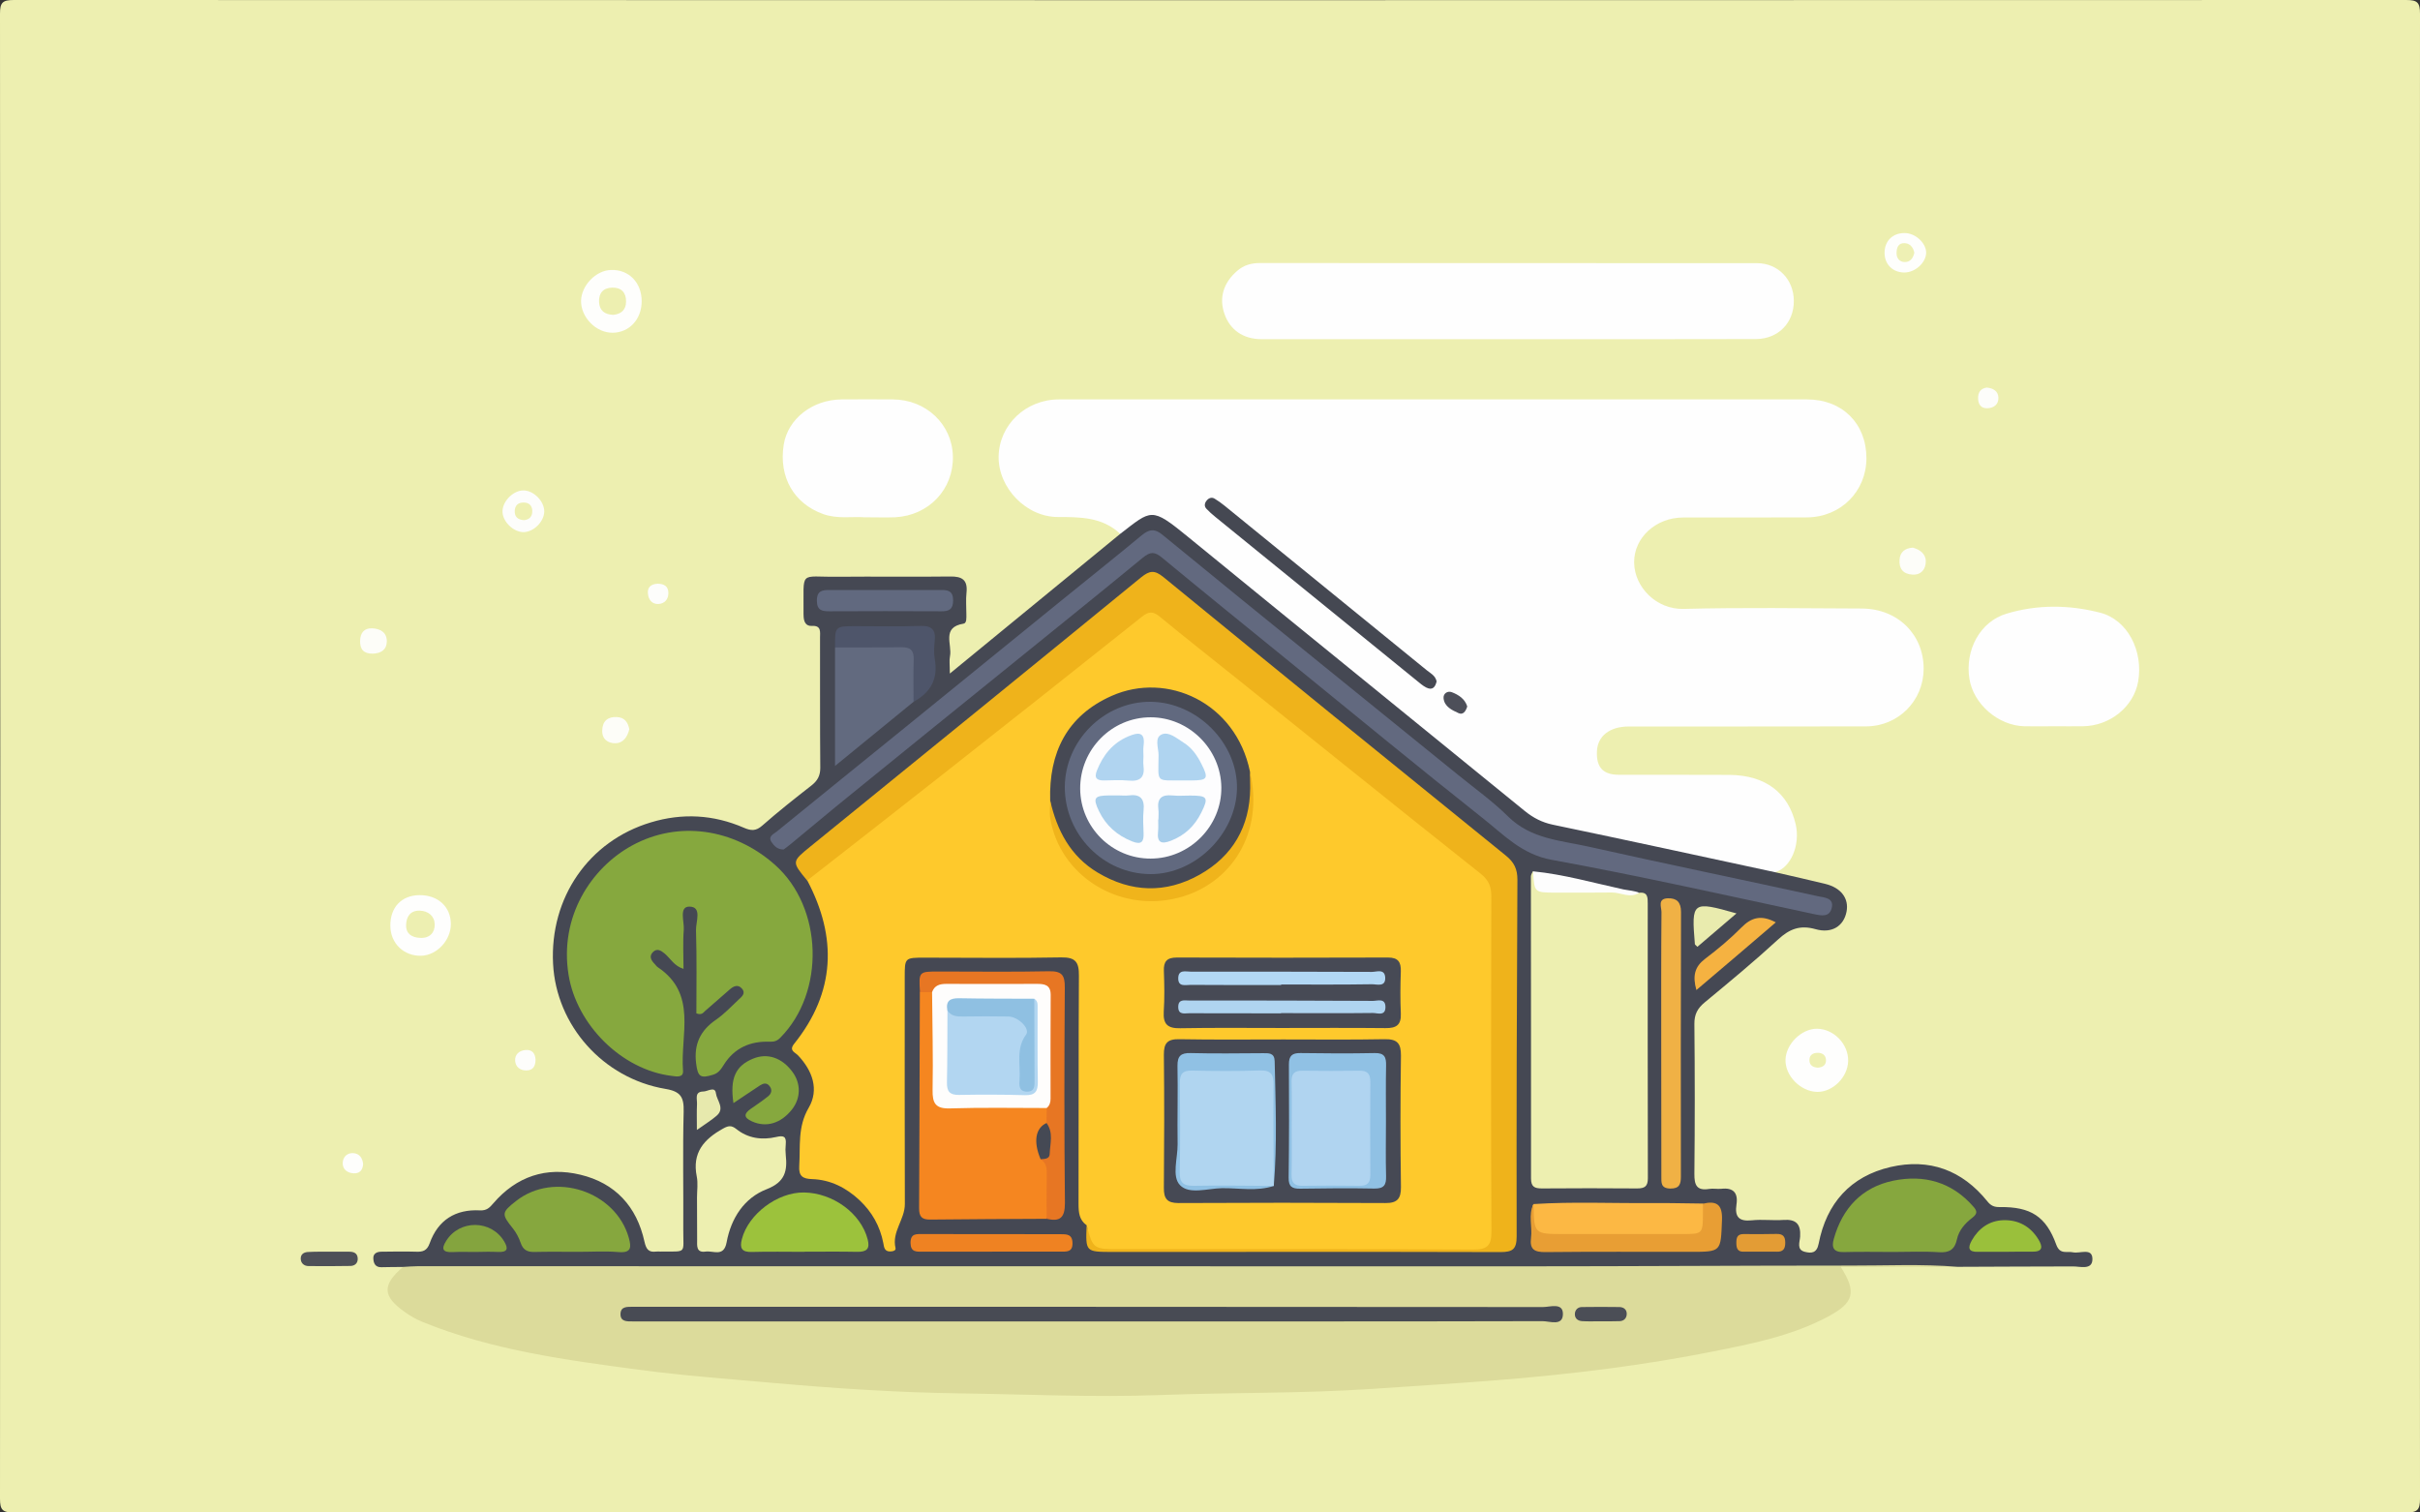 <?xml version="1.0" encoding="utf-8"?>
<!-- Generator: Adobe Illustrator 26.1.0, SVG Export Plug-In . SVG Version: 6.00 Build 0)  -->
<svg version="1.1" id="Layer_1" xmlns="http://www.w3.org/2000/svg" xmlns:xlink="http://www.w3.org/1999/xlink" x="0px" y="0px"
	 viewBox="0 0 192 120" style="enable-background:new 0 0 192 120;" xml:space="preserve">
<rect x="0" y="0" width="192" height="120" fill="#333333" stroke="none"/>
<style type="text/css">
	.st0{fill:#EDEFB0;}
	.st1{fill:#FEFEFE;}
	.st2{fill:#DCDB9B;}
	.st3{fill:#454853;}
	.st4{fill:#FEFEFD;}
	.st5{fill:#FEFEFC;}
	.st6{fill:#FDFDFB;}
	.st7{fill:#4E5057;}
	.st8{fill:#FDFDF8;}
	.st9{fill:#FDFDF9;}
	.st10{fill:#FDFDFA;}
	.st11{fill:#454852;}
	.st12{fill:#4D4F59;}
	.st13{fill:#484B54;}
	.st14{fill:#4B4E56;}
	.st15{fill:#FEC92C;}
	.st16{fill:#86A83E;}
	.st17{fill:#EFB31B;}
	.st18{fill:#62697F;}
	.st19{fill:#F58620;}
	.st20{fill:#86A73E;}
	.st21{fill:#626A7F;}
	.st22{fill:#F0B145;}
	.st23{fill:#9CC23C;}
	.st24{fill:#E77623;}
	.st25{fill:#FCB844;}
	.st26{fill:#E89E34;}
	.st27{fill:#4E556A;}
	.st28{fill:#EF8222;}
	.st29{fill:#61697F;}
	.st30{fill:#9AC03B;}
	.st31{fill:#F5B241;}
	.st32{fill:#84A43E;}
	.st33{fill:#FDFDFD;}
	.st34{fill:#E9EBAE;}
	.st35{fill:#E39C35;}
	.st36{fill:#E7E9AD;}
	.st37{fill:#EEF0B3;}
	.st38{fill:#EDEFB1;}
	.st39{fill:#EEF0B2;}
	.st40{fill:#EEF0B4;}
	.st41{fill:#464954;}
	.st42{fill:#474A55;}
	.st43{fill:#F0B41B;}
	.st44{fill:#FEFDFC;}
	.st45{fill:#454954;}
	.st46{fill:#90C1E4;}
	.st47{fill:#B2D8F5;}
	.st48{fill:#AFD4F0;}
	.st49{fill:#B2D6F1;}
	.st50{fill:#8FC0E2;}
	.st51{fill:#B0D4F0;}
	.st52{fill:#B0D5F0;}
	.st53{fill:#FDFDFE;}
	.st54{fill:#A9CFEB;}
	.st55{fill:#A8CEEB;}
</style>
<g>
	<g>
		<path class="st0" d="M96,119.98c-31.63,0-63.27,0-94.9,0.02c-0.9,0-1.1-0.2-1.1-1.1C0.03,79.63,0.03,40.37,0,1.1
			C0,0.2,0.2,0,1.1,0c63.27,0.02,126.53,0.02,189.8,0c0.9,0,1.1,0.2,1.1,1.1c-0.03,39.27-0.03,78.53,0,117.8c0,0.9-0.2,1.1-1.1,1.1
			C159.27,119.97,127.63,119.98,96,119.98z"/>
		<path class="st1" d="M88.86,42.34c-1.4-1.31-3.13-1.32-4.91-1.32c-2.54,0.01-4.76-2.33-4.72-4.8c0.04-2.51,2.15-4.53,4.78-4.53
			c19.79,0,39.58-0.01,59.37,0c2.79,0,4.7,1.92,4.7,4.66c0,2.63-2.03,4.68-4.72,4.7c-3.28,0.02-6.56,0-9.83,0.01
			c-2.14,0-3.9,1.59-3.88,3.57c0.02,1.94,1.75,3.73,3.91,3.68c4.71-0.12,9.43-0.05,14.15-0.03c2.85,0.01,4.92,2.06,4.91,4.79
			c-0.01,2.52-2,4.55-4.56,4.56c-6.28,0.02-12.55,0-18.83,0.01c-1.52,0-2.48,0.76-2.53,1.96c-0.06,1.27,0.47,1.87,1.74,1.87
			c2.92,0.01,5.84-0.01,8.76,0.01c2.86,0.02,4.69,1.41,5.27,3.93c0.37,1.63-0.38,3.41-1.6,3.78c-0.42,0.39-0.91,0.24-1.36,0.15
			c-5.63-1.16-11.25-2.42-16.87-3.66c-0.77-0.17-1.37-0.62-1.96-1.1c-8.83-7.13-17.61-14.31-26.42-21.47
			c-0.34-0.28-0.69-0.55-1.03-0.82c-1.52-1.2-1.67-1.21-3.37-0.17C89.54,42.29,89.25,42.52,88.86,42.34z"/>
		<path class="st2" d="M155.33,100.51c-3.06,0-6.11,0-9.29,0c1.28,2.01,1.05,2.84-0.97,3.93c-2.89,1.55-6.07,2.17-9.23,2.8
			c-5.42,1.08-10.9,1.75-16.41,2.21c-3.45,0.29-6.9,0.49-10.35,0.73c-5.66,0.39-11.32,0.29-16.97,0.5
			c-5.35,0.2-10.68-0.06-16.01-0.13c-4.88-0.07-9.77-0.39-14.65-0.82c-3.6-0.32-7.21-0.58-10.79-1.06
			c-5.8-0.77-11.61-1.55-17.09-3.77c-0.53-0.21-1.01-0.49-1.46-0.81c-1.77-1.25-1.8-2.14-0.15-3.56c0.34-0.41,0.82-0.45,1.31-0.46
			c0.6-0.01,1.2-0.01,1.8-0.01c35.88,0,71.76,0.02,107.64-0.03c3.67-0.01,7.34-0.22,11.01-0.19
			C154.32,99.84,155.01,99.74,155.33,100.51z"/>
		<path class="st3" d="M155.33,100.51c-2.87-0.24-5.75-0.09-8.62-0.1c-8.63,0-17.27,0.06-25.9,0.06c-29.22,0-58.45-0.01-87.67-0.01
			c-0.4,0-0.8,0.04-1.19,0.06c-0.56,0.01-1.12,0-1.68,0.02c-0.5,0.02-0.63-0.32-0.65-0.68c-0.03-0.4,0.28-0.55,0.64-0.55
			c0.92-0.01,1.84-0.03,2.76,0c0.53,0.02,0.86-0.08,1.07-0.67c0.66-1.84,2.04-2.71,3.98-2.61c0.55,0.03,0.78-0.22,1.07-0.56
			c1.84-2.14,4.2-2.92,6.9-2.27c2.77,0.66,4.48,2.52,5.09,5.31c0.13,0.58,0.32,0.87,0.92,0.79c0.12-0.02,0.24,0,0.36,0
			c2.13-0.03,1.79,0.24,1.8-1.75c0.02-3.12-0.05-6.24,0.03-9.35c0.03-1.15-0.23-1.61-1.46-1.81c-4.95-0.84-8.65-5.05-8.9-9.92
			c-0.27-5.25,2.83-9.74,7.75-11.22c2.51-0.76,4.98-0.62,7.38,0.42c0.58,0.25,0.96,0.28,1.47-0.17c1.26-1.11,2.58-2.15,3.9-3.18
			c0.48-0.38,0.7-0.77,0.7-1.4c-0.03-3.44-0.01-6.88-0.02-10.31c0-0.47,0.12-1-0.66-0.95c-0.45,0.02-0.61-0.3-0.64-0.71
			c-0.01-0.08-0.01-0.16-0.01-0.24c0.04-3.55-0.42-2.91,2.74-2.95c2.96-0.03,5.92,0.02,8.88-0.02c0.98-0.02,1.42,0.28,1.31,1.3
			c-0.06,0.55-0.01,1.12-0.01,1.68c0,0.28,0.04,0.72-0.22,0.76c-1.78,0.29-0.89,1.66-1.08,2.59c-0.07,0.33-0.01,0.69-0.01,1.37
			c4.64-3.81,9.07-7.44,13.5-11.07c2.51-1.93,2.46-2.17,5.35,0.19c8.91,7.28,17.85,14.52,26.77,21.79c0.67,0.54,1.36,0.9,2.21,1.08
			c5.9,1.23,11.79,2.51,17.68,3.78c1.32,0.3,2.63,0.6,3.95,0.92c1.24,0.3,1.89,1.15,1.68,2.21c-0.22,1.13-1.16,1.75-2.46,1.38
			c-1.24-0.35-2.07-0.01-2.97,0.82c-1.88,1.73-3.85,3.36-5.82,4.99c-0.57,0.47-0.83,0.95-0.82,1.72c0.04,3.96,0.04,7.91,0,11.87
			c-0.01,0.9,0.18,1.37,1.17,1.21c0.31-0.05,0.64,0.02,0.96-0.01c0.95-0.11,1.35,0.31,1.21,1.24c-0.15,0.98,0.19,1.37,1.22,1.26
			c0.83-0.09,1.68,0.03,2.51-0.03c1-0.07,1.38,0.33,1.32,1.32c-0.02,0.41-0.31,1.04,0.37,1.21c0.49,0.12,0.95,0.14,1.1-0.65
			c0.62-3.2,2.52-5.34,5.71-6.08c3.07-0.71,5.68,0.25,7.67,2.72c0.28,0.35,0.54,0.47,1,0.46c2.44-0.03,3.66,0.74,4.47,2.98
			c0.3,0.82,0.84,0.5,1.33,0.61c0.55,0.12,1.55-0.4,1.54,0.55c-0.01,0.89-0.99,0.56-1.56,0.57
			C161.4,100.49,158.36,100.49,155.33,100.51z"/>
		<path class="st1" d="M119.64,26.91c-6.52,0-13.03,0-19.55,0c-1.45,0-2.5-0.73-2.94-2c-0.45-1.28-0.09-2.48,1.02-3.43
			c0.51-0.44,1.1-0.61,1.77-0.61c13.15,0.01,26.31,0,39.46,0.01c1.68,0,2.92,1.31,2.92,2.99c0.01,1.74-1.23,3.02-3,3.03
			C132.75,26.92,126.19,26.91,119.64,26.91z"/>
		<path class="st1" d="M162.99,57.62c-0.8,0-1.6,0.02-2.39,0c-2.07-0.05-4.04-1.77-4.35-3.77c-0.36-2.27,0.84-4.53,2.94-5.16
			c2.45-0.74,4.99-0.71,7.43-0.08c2.19,0.56,3.44,3.05,3.02,5.46c-0.35,1.99-2.22,3.52-4.37,3.55
			C164.51,57.63,163.75,57.62,162.99,57.62z"/>
		<path class="st1" d="M68.56,41.04c-0.95-0.07-2.11,0.15-3.24-0.25c-2.33-0.83-3.55-2.94-3.14-5.51c0.33-2.05,2.27-3.57,4.59-3.59
			c1.36-0.01,2.71-0.01,4.07,0c2.63,0.01,4.7,1.97,4.76,4.5c0.07,2.62-1.9,4.71-4.58,4.85C70.27,41.07,69.51,41.04,68.56,41.04z"/>
		<path class="st4" d="M146.63,84.18c-0.03,1.29-1.22,2.47-2.46,2.45c-1.32-0.03-2.55-1.28-2.51-2.56c0.04-1.25,1.28-2.46,2.5-2.45
			C145.49,81.63,146.66,82.84,146.63,84.18z"/>
		<path class="st5" d="M50.91,23.9c0,1.43-0.98,2.49-2.31,2.5c-1.31,0.01-2.52-1.23-2.5-2.54c0.03-1.21,1.17-2.4,2.36-2.44
			C49.88,21.36,50.91,22.41,50.91,23.9z"/>
		<path class="st4" d="M35.77,73.3c0.01,1.3-1.11,2.5-2.36,2.53c-1.38,0.03-2.43-0.99-2.44-2.37c-0.02-1.47,0.89-2.43,2.31-2.44
			C34.75,71.01,35.76,71.94,35.77,73.3z"/>
		<path class="st6" d="M41.55,42.22c-0.78,0.01-1.63-0.78-1.68-1.57c-0.05-0.82,0.8-1.72,1.63-1.74c0.83-0.02,1.7,0.86,1.68,1.69
			C43.16,41.39,42.35,42.2,41.55,42.22z"/>
		<path class="st5" d="M151.07,21.62c-0.92-0.01-1.57-0.67-1.55-1.59c0.01-0.93,0.66-1.55,1.6-1.54c0.84,0.01,1.67,0.76,1.7,1.53
			C152.83,20.82,151.96,21.63,151.07,21.62z"/>
		<path class="st7" d="M26.17,99.31c0.51,0,1.03-0.01,1.54,0c0.34,0,0.64,0.1,0.67,0.51c0.03,0.39-0.22,0.61-0.57,0.62
			c-1.11,0.02-2.22,0.02-3.32,0.01c-0.36,0-0.62-0.22-0.63-0.58c-0.01-0.39,0.29-0.54,0.64-0.54C25.06,99.3,25.61,99.31,26.17,99.31
			z"/>
		<path class="st8" d="M49.93,57.85c-0.15,0.63-0.49,1.11-1.1,1.12c-0.59,0.01-1.08-0.32-1.05-1.03c0.02-0.73,0.44-1.08,1.15-1.05
			C49.56,56.91,49.82,57.32,49.93,57.85z"/>
		<path class="st8" d="M29.56,51.86c-0.7,0.01-1.01-0.34-0.99-1.03c0.02-0.62,0.32-1,0.94-0.98c0.65,0.02,1.2,0.32,1.18,1.06
			C30.67,51.57,30.2,51.85,29.56,51.86z"/>
		<path class="st9" d="M151.76,43.45c0.56,0.15,1.04,0.49,1.03,1.11c-0.01,0.59-0.35,1.07-1.06,1.03c-0.74-0.04-1.08-0.48-1.02-1.19
			C150.75,43.81,151.12,43.49,151.76,43.45z"/>
		<path class="st6" d="M42.49,84.06c0,0.52-0.19,0.87-0.74,0.87c-0.49,0-0.85-0.29-0.88-0.77c-0.03-0.5,0.32-0.8,0.8-0.85
			C42.2,83.25,42.46,83.56,42.49,84.06z"/>
		<path class="st6" d="M52.18,46.31c0.49,0.01,0.85,0.19,0.85,0.74c0,0.5-0.3,0.84-0.78,0.87c-0.49,0.03-0.8-0.32-0.84-0.8
			C51.34,46.59,51.65,46.34,52.18,46.31z"/>
		<path class="st10" d="M157.63,30.75c0.51,0.05,0.89,0.28,0.92,0.77c0.03,0.56-0.35,0.86-0.89,0.87c-0.48,0.01-0.7-0.29-0.72-0.75
			C156.92,31.15,157.12,30.82,157.63,30.75z"/>
		<path class="st5" d="M28.81,92.37c-0.04,0.5-0.3,0.75-0.77,0.72c-0.49-0.03-0.86-0.32-0.85-0.81c0.01-0.48,0.35-0.83,0.85-0.79
			C28.54,91.53,28.77,91.9,28.81,92.37z"/>
		<path class="st11" d="M113.98,54.06c-0.1,0.44-0.32,0.74-0.82,0.49c-0.28-0.14-0.52-0.36-0.77-0.56
			c-5.32-4.33-10.65-8.65-15.97-12.98c-0.25-0.2-0.48-0.41-0.7-0.64c-0.2-0.21-0.15-0.45,0.01-0.65c0.16-0.2,0.39-0.3,0.63-0.16
			c0.27,0.16,0.53,0.35,0.78,0.55c5.35,4.35,10.71,8.71,16.06,13.07C113.5,53.42,113.88,53.6,113.98,54.06z"/>
		<path class="st12" d="M116.41,56.05c-0.12,0.4-0.34,0.69-0.69,0.53c-0.52-0.24-1.13-0.51-1.19-1.19c-0.03-0.37,0.32-0.6,0.66-0.47
			C115.74,55.13,116.23,55.46,116.41,56.05z"/>
		<path class="st13" d="M86.52,104.84c-11.83,0-23.66,0-35.49,0c-0.28,0-0.56,0-0.84,0c-0.44,0-0.98,0.03-0.96-0.6
			c0.02-0.62,0.57-0.55,1.01-0.56c0.2,0,0.4,0,0.6,0c23.86,0,47.72,0,71.58,0.02c0.56,0,1.57-0.37,1.58,0.53
			c0.01,1.02-1.04,0.59-1.62,0.59C110.42,104.85,98.47,104.84,86.52,104.84z"/>
		<path class="st14" d="M126.96,104.83c-0.48,0-0.95,0.02-1.43-0.01c-0.36-0.02-0.61-0.23-0.58-0.61c0.03-0.31,0.25-0.51,0.56-0.51
			c0.99-0.01,1.99-0.02,2.98,0c0.36,0.01,0.61,0.23,0.57,0.61c-0.03,0.31-0.25,0.5-0.56,0.51
			C128,104.84,127.48,104.83,126.96,104.83z"/>
		<path class="st15" d="M86.21,97.21c-0.59-0.42-0.64-1.02-0.64-1.69c0.02-6.04-0.01-12.07,0.03-18.11
			c0.01-1.08-0.27-1.47-1.41-1.45c-3.6,0.07-7.2,0.02-10.8,0.02c-1.61,0-1.61,0-1.61,1.56c0,6-0.01,11.99,0.01,17.99
			c0,1.23-1.05,2.2-0.74,3.49c0.05,0.21-0.23,0.27-0.45,0.27c-0.44-0.01-0.46-0.35-0.52-0.67c-0.26-1.34-0.9-2.47-1.89-3.4
			c-1.06-0.99-2.3-1.62-3.75-1.67c-0.76-0.02-1.08-0.24-1.03-1.04c0.1-1.56-0.14-3.1,0.75-4.62c0.84-1.43,0.31-2.94-0.85-4.16
			c-0.24-0.25-0.74-0.37-0.3-0.92c3.27-4.08,3.43-8.43,1.03-12.97c0.07-0.63,0.56-0.94,1-1.28c8.15-6.45,16.31-12.89,24.45-19.34
			c1.65-1.31,1.99-1.31,3.63,0c8.07,6.42,16.08,12.92,24.15,19.34c1.03,0.82,1.5,1.74,1.49,3.06c-0.04,8.55-0.02,17.11-0.02,25.66
			c0,0.4,0,0.8-0.08,1.19c-0.1,0.5-0.36,0.78-0.91,0.74c-0.28-0.02-0.56,0-0.84,0c-9.68,0-19.35,0-29.03,0c-1.59,0-1.59,0-1.63-1.55
			C86.28,97.51,86.27,97.36,86.21,97.21z"/>
		<path class="st16" d="M55.25,80.4c0-2.16,0.04-4.38-0.03-6.6c-0.02-0.66,0.51-1.87-0.53-1.87c-0.84,0-0.39,1.19-0.44,1.84
			c-0.08,0.99-0.02,1.99-0.02,3.1c-0.73-0.22-1.03-0.82-1.49-1.21c-0.3-0.25-0.61-0.45-0.94-0.12c-0.33,0.34-0.13,0.66,0.14,0.94
			c0.08,0.09,0.15,0.19,0.25,0.26c3.17,2.12,1.77,5.37,2,8.2c0.05,0.59-0.53,0.47-0.91,0.42c-3.97-0.49-7.53-4.06-8.17-8.01
			c-0.75-4.61,1.79-8.5,5.04-10.27c3.64-1.99,8.06-1.38,11.34,1.54c3.81,3.38,4,10.11,0.41,13.72c-0.25,0.25-0.47,0.32-0.83,0.31
			c-1.54-0.06-2.81,0.49-3.65,1.84c-0.21,0.33-0.41,0.65-0.85,0.78c-1.02,0.32-1.21,0.14-1.34-0.9c-0.19-1.51,0.33-2.61,1.57-3.46
			c0.65-0.45,1.21-1.04,1.79-1.59c0.25-0.24,0.62-0.5,0.26-0.9c-0.31-0.34-0.65-0.18-0.95,0.08c-0.66,0.58-1.32,1.16-1.98,1.73
			C55.78,80.37,55.65,80.55,55.25,80.4z"/>
		<path class="st17" d="M86.21,97.21c0.52,1.9,0.52,1.9,2.7,1.9c9.32,0,18.64-0.02,27.95,0.03c1.16,0.01,1.48-0.33,1.47-1.48
			c-0.05-8.84-0.03-17.67-0.01-26.51c0-0.77-0.17-1.29-0.83-1.82c-6.46-5.12-12.88-10.3-19.31-15.45c-2.05-1.64-4.12-3.27-6.15-4.94
			c-0.54-0.45-0.88-0.45-1.43-0.01c-5.33,4.25-10.67,8.47-16.02,12.68c-3.5,2.76-7.02,5.5-10.54,8.25c-1.24-1.5-1.23-1.49,0.27-2.71
			c8.75-7.11,17.5-14.21,26.22-21.34c0.68-0.55,1.07-0.6,1.78-0.02c9.03,7.39,18.09,14.75,27.16,22.09
			c0.66,0.53,0.92,1.07,0.92,1.91c-0.05,9.43-0.08,18.86-0.06,28.3c0,1.03-0.32,1.25-1.29,1.25c-10.27-0.03-20.55-0.01-30.82-0.01
			C86.13,99.32,86.13,99.32,86.21,97.21z"/>
		<path class="st0" d="M130.06,70.83c0.68-0.07,0.67,0.39,0.67,0.85c0,7.27-0.01,14.53,0.01,21.8c0,0.64-0.24,0.81-0.85,0.81
			c-2.52-0.02-5.03-0.02-7.55,0c-0.58,0-0.87-0.12-0.87-0.79c0.01-7.99-0.01-15.97-0.01-23.96c0-0.14,0.1-0.28,0.16-0.42
			c0.55,1.17,1.54,1.26,2.67,1.21c1.59-0.06,3.17,0.07,4.71,0.49C129.36,70.93,129.71,70.97,130.06,70.83z"/>
		<path class="st18" d="M62.17,67.4c-0.5,0-0.75-0.29-0.95-0.58c-0.32-0.46,0.16-0.65,0.4-0.84c3.4-2.77,6.81-5.52,10.21-8.28
			c4.18-3.39,8.35-6.78,12.52-10.17c2.07-1.68,4.16-3.34,6.22-5.05c0.59-0.49,1.03-0.57,1.66-0.05c4.25,3.49,8.52,6.95,12.79,10.41
			c3.53,2.86,7.06,5.72,10.59,8.58c1.36,1.11,2.8,2.13,4.04,3.36c1.8,1.78,4.16,1.9,6.38,2.39c6.06,1.36,12.15,2.61,18.22,3.94
			c0.48,0.1,1.3,0.12,1.07,0.96c-0.19,0.69-0.77,0.59-1.38,0.46c-6.93-1.48-13.85-3.04-20.82-4.31c-2.39-0.43-3.83-2.01-5.51-3.33
			c-5.09-4.03-10.1-8.16-15.14-12.26c-3.43-2.79-6.87-5.57-10.28-8.39c-0.58-0.48-0.92-0.48-1.51,0c-3.69,3.04-7.42,6.03-11.13,9.04
			c-4.09,3.31-8.18,6.61-12.26,9.93c-1.52,1.23-3.01,2.49-4.52,3.73C62.56,67.12,62.33,67.28,62.17,67.4z"/>
		<path class="st19" d="M83.04,96.7c-3.08,0.02-6.15,0.02-9.23,0.06c-0.68,0.01-0.89-0.23-0.89-0.9c0.03-5.71,0.04-11.43,0.06-17.14
			c0.34-0.29,0.69-0.3,1.05-0.02c0.41,0.51,0.37,1.12,0.37,1.72c0.01,1.88,0.02,3.75,0,5.63c-0.01,0.97,0.4,1.35,1.37,1.33
			c1.87-0.04,3.75-0.02,5.63-0.01c0.56,0,1.12-0.03,1.62,0.31c0.36,0.34,0.39,0.75,0.29,1.2c-0.65,0.96-0.77,1.96-0.24,3.01
			C83.69,93.49,83.85,95.1,83.04,96.7z"/>
		<path class="st20" d="M150.23,99.33c-1.32,0-2.64-0.03-3.95,0.01c-0.81,0.02-0.98-0.36-0.79-1.04c0.68-2.44,2.23-4.1,4.7-4.62
			c2.45-0.51,4.67,0.09,6.39,2.07c0.32,0.36,0.28,0.57-0.09,0.86c-0.58,0.44-1.07,0.99-1.23,1.72c-0.17,0.81-0.61,1.08-1.44,1.02
			C152.63,99.27,151.43,99.33,150.23,99.33z"/>
		<path class="st0" d="M55.3,95.01c0-0.56,0.09-1.13-0.02-1.67c-0.38-1.88,0.57-2.96,2.09-3.8c0.41-0.23,0.66-0.27,1.04,0.03
			c0.93,0.75,2.04,0.9,3.17,0.64c0.59-0.14,0.82-0.05,0.76,0.58c-0.03,0.28-0.03,0.56,0,0.84c0.14,1.27-0.05,2.15-1.51,2.72
			c-1.79,0.69-2.83,2.31-3.18,4.21c-0.22,1.21-1.06,0.65-1.67,0.74c-0.76,0.11-0.67-0.47-0.67-0.95
			C55.3,97.24,55.3,96.12,55.3,95.01z"/>
		<path class="st21" d="M72.48,55.68c-2,1.63-3.99,3.26-6.23,5.09c0-3.31,0-6.35,0-9.39c0.32-0.34,0.72-0.48,1.18-0.48
			c1.31-0.02,2.62-0.05,3.93,0.01c1.09,0.05,1.53,0.48,1.58,1.54C72.99,53.54,73.17,54.68,72.48,55.68z"/>
		<path class="st20" d="M45.86,99.32c-1.16,0-2.32-0.02-3.48,0.01c-0.56,0.01-0.89-0.18-1.07-0.72c-0.14-0.41-0.35-0.81-0.62-1.15
			c-0.91-1.13-0.91-1.26,0.25-2.17c3.03-2.39,7.91-0.79,8.95,2.92c0.2,0.73,0.22,1.21-0.8,1.13C48.02,99.25,46.94,99.32,45.86,99.32
			z"/>
		<path class="st22" d="M131.8,82.67c0-3.44-0.01-6.87,0.02-10.31c0-0.39-0.33-1.06,0.5-1.09c0.71-0.02,1.05,0.3,1.05,1.09
			c-0.02,6.99-0.02,13.99-0.01,20.98c0,0.61-0.11,0.97-0.85,0.96c-0.75-0.02-0.7-0.47-0.7-0.96C131.8,89.78,131.8,86.23,131.8,82.67
			z"/>
		<path class="st23" d="M63.82,99.32c-1.39,0-2.79-0.03-4.18,0.01c-0.79,0.02-0.97-0.3-0.78-1.02c0.51-1.98,2.82-3.73,4.93-3.7
			c2.32,0.04,4.52,1.67,5.05,3.72c0.2,0.76-0.08,1-0.83,0.99c-1.39-0.03-2.79-0.01-4.18-0.01C63.82,99.31,63.82,99.31,63.82,99.32z"
			/>
		<path class="st24" d="M83.04,96.7c0-1.2-0.01-2.4,0.01-3.59c0.01-0.47-0.06-0.87-0.49-1.13c0.52-0.9,0.08-1.95,0.47-2.87
			c0.01-0.39,0.01-0.79,0.02-1.18c-0.22-0.57-0.24-1.16-0.24-1.77c0.01-2.12-0.01-4.24,0.01-6.35c0.01-0.88-0.27-1.36-1.23-1.33
			c-2.55,0.09-5.11-0.21-7.64,0.24c-0.32,0-0.64,0-0.96,0c-0.1-1.64-0.1-1.64,1.51-1.64c2.91,0,5.82,0.04,8.73-0.02
			c1.03-0.02,1.26,0.32,1.25,1.29c-0.04,5.7-0.05,11.4,0.01,17.1C84.49,96.6,84.12,96.95,83.04,96.7z"/>
		<path class="st25" d="M121.67,95.53c3.13-0.2,6.27-0.05,9.4-0.08c1.35-0.01,2.7,0.03,4.05,0.04c1.02,1.7,0.39,2.87-1.58,2.89
			c-3.3,0.03-6.6,0.01-9.9,0.01c-2.03,0-2.13-0.11-2.08-2.17C121.56,95.98,121.53,95.74,121.67,95.53z"/>
		<path class="st26" d="M121.67,95.53c0.04,2.38,0.04,2.38,2.43,2.38c3.11,0,6.22,0,9.33,0c1.67,0,1.67,0,1.68-1.69
			c0-0.24,0-0.48,0-0.72c1.09-0.25,1.56,0.06,1.51,1.31c-0.1,2.51-0.03,2.51-2.52,2.51c-3.83,0-7.65-0.02-11.48,0.02
			c-0.87,0.01-1.27-0.2-1.15-1.13C121.59,97.32,121.23,96.39,121.67,95.53z"/>
		<path class="st27" d="M72.48,55.68c0-1.12-0.02-2.23,0.01-3.35c0.03-0.73-0.26-0.99-0.98-0.98c-1.75,0.03-3.51,0.01-5.26,0.02
			c-0.01-1.69-0.01-1.69,1.66-1.69c1.71,0,3.42,0.04,5.12-0.02c0.91-0.03,1.22,0.32,1.13,1.18c-0.05,0.47-0.08,0.96,0,1.43
			C74.45,53.84,73.85,54.94,72.48,55.68z"/>
		<path class="st16" d="M58.19,87.52c-0.29-1.97,0.17-2.95,1.54-3.52c1.14-0.48,2.31-0.09,3.14,1.04c0.69,0.93,0.67,2.09-0.04,2.99
			c-0.88,1.11-2.05,1.45-3.17,0.94c-0.67-0.3-0.65-0.61-0.09-1c0.46-0.32,0.92-0.63,1.36-0.98c0.28-0.22,0.37-0.53,0.11-0.84
			c-0.23-0.28-0.5-0.19-0.75-0.03C59.63,86.55,58.98,87,58.19,87.52z"/>
		<path class="st28" d="M78.72,99.31c-1.84,0-3.68,0-5.52,0c-0.5,0-0.95,0.04-0.96-0.7c0-0.76,0.47-0.7,0.96-0.7
			c3.64,0,7.27,0.01,10.91,0.01c0.51,0,0.97-0.01,0.98,0.7c0.02,0.76-0.51,0.68-0.98,0.68c-1.8,0-3.6,0-5.4,0
			C78.72,99.31,78.72,99.31,78.72,99.31z"/>
		<path class="st29" d="M70.18,46.81c1.48,0,2.95,0.01,4.43,0c0.58-0.01,1.01,0.06,1.01,0.82c0,0.71-0.32,0.88-0.95,0.87
			c-2.95-0.02-5.9-0.01-8.85,0c-0.58,0-1-0.06-1.01-0.82c-0.01-0.83,0.45-0.88,1.07-0.87C67.31,46.82,68.74,46.81,70.18,46.81z"/>
		<path class="st30" d="M158.96,99.32c-0.68,0-1.36-0.01-2.04,0c-0.76,0.02-0.8-0.33-0.49-0.89c0.55-0.98,1.4-1.58,2.5-1.62
			c1.19-0.04,2.16,0.48,2.8,1.53c0.35,0.58,0.35,0.98-0.5,0.97C160.48,99.3,159.72,99.31,158.96,99.32
			C158.96,99.31,158.96,99.32,158.96,99.32z"/>
		<path class="st31" d="M134.59,78.55c-0.32-1.13-0.13-1.85,0.68-2.47c1.02-0.77,2.01-1.6,2.9-2.5c0.78-0.79,1.56-1.02,2.72-0.4
			C138.81,74.96,136.77,76.71,134.59,78.55z"/>
		<path class="st32" d="M37.72,99.33c-0.6,0-1.2-0.02-1.8,0.01c-0.78,0.04-0.94-0.23-0.52-0.89c1.06-1.7,3.57-1.68,4.6,0.04
			c0.36,0.6,0.25,0.87-0.48,0.84C38.92,99.3,38.32,99.32,37.72,99.33C37.72,99.32,37.72,99.32,37.72,99.33z"/>
		<path class="st33" d="M130.06,70.83c-0.74,0.47-1.47-0.03-2.2-0.02c-1.47,0.02-2.94,0.01-4.41,0.01c-1.72,0-1.72,0-1.82-1.69
			c2.44,0.24,4.8,0.92,7.19,1.44C129.23,70.65,129.66,70.67,130.06,70.83z"/>
		<path class="st34" d="M134.67,75.12c-0.16-0.16-0.2-0.18-0.2-0.21c-0.28-3.39-0.22-3.44,3.3-2.44
			C136.67,73.41,135.68,74.25,134.67,75.12z"/>
		<path class="st35" d="M139.63,99.31c-0.43,0-0.87-0.01-1.3,0c-0.49,0.01-0.57-0.3-0.57-0.7c0-0.4,0.06-0.7,0.57-0.7
			c0.87,0.01,1.74,0.01,2.61-0.01c0.51-0.01,0.7,0.19,0.7,0.7c0,0.5-0.18,0.73-0.69,0.71C140.5,99.3,140.07,99.31,139.63,99.31
			C139.63,99.31,139.63,99.31,139.63,99.31z"/>
		<path class="st36" d="M55.29,89.65c0-0.88-0.02-1.47,0.01-2.06c0.02-0.39-0.22-0.98,0.5-0.99c0.34,0,0.93-0.44,1,0.14
			c0.07,0.57,0.73,1.19,0.07,1.77C56.46,88.87,55.98,89.16,55.29,89.65z"/>
		<path class="st37" d="M144.22,84.71c-0.36-0.03-0.64-0.17-0.66-0.55c-0.03-0.44,0.26-0.63,0.66-0.63c0.35,0,0.62,0.17,0.65,0.54
			C144.9,84.51,144.61,84.68,144.22,84.71z"/>
		<path class="st0" d="M48.65,24.98c-0.67-0.03-1.08-0.33-1.12-1c-0.04-0.71,0.31-1.14,1.04-1.16c0.72-0.02,1.11,0.39,1.1,1.1
			C49.67,24.59,49.28,24.92,48.65,24.98z"/>
		<path class="st38" d="M33.32,74.41c-0.64-0.03-1.11-0.32-1.1-1c0.01-0.65,0.31-1.18,1.08-1.16c0.69,0.02,1.18,0.44,1.19,1.1
			C34.5,74.01,34.07,74.46,33.32,74.41z"/>
		<path class="st39" d="M41.57,41.27c-0.53-0.04-0.76-0.3-0.73-0.77c0.03-0.42,0.28-0.63,0.7-0.63c0.41,0,0.67,0.22,0.69,0.64
			C42.25,40.99,41.99,41.23,41.57,41.27z"/>
		<path class="st40" d="M151.88,20.05c-0.09,0.42-0.31,0.75-0.77,0.74c-0.39-0.01-0.64-0.28-0.64-0.7c0-0.43,0.13-0.82,0.64-0.8
			C151.54,19.31,151.79,19.62,151.88,20.05z"/>
		<path class="st41" d="M101.83,82.47c2.67,0,5.35,0.03,8.02-0.02c1-0.02,1.31,0.32,1.3,1.31c-0.05,3.47-0.05,6.95,0,10.42
			c0.01,0.93-0.3,1.28-1.24,1.27c-5.47-0.03-10.94-0.03-16.41,0c-0.9,0-1.17-0.35-1.16-1.21c0.03-3.51,0.04-7.03,0-10.54
			c-0.01-0.94,0.28-1.27,1.23-1.25C96.32,82.5,99.07,82.47,101.83,82.47z"/>
		<path class="st42" d="M101.66,81.56c-2.67,0-5.35-0.03-8.02,0.02c-0.99,0.02-1.37-0.31-1.31-1.31c0.07-1.07,0.05-2.15,0.01-3.23
			c-0.03-0.76,0.24-1.07,1.03-1.07c5.59,0.02,11.17,0.02,16.76,0c0.8,0,1.03,0.36,1.01,1.1c-0.04,1.12-0.05,2.24,0,3.35
			c0.04,0.92-0.38,1.16-1.22,1.15C107.17,81.54,104.41,81.56,101.66,81.56z"/>
		<path class="st41" d="M83.32,63.51c-0.11-3.79,1.32-6.72,4.88-8.3c4.39-1.95,9.84,0.52,10.97,6c0.42,3.2-0.23,6.01-2.97,8.04
			C91.61,72.64,83.88,70.44,83.32,63.51z"/>
		<path class="st43" d="M83.32,63.51c0.54,2.38,1.61,4.43,3.77,5.72c2.64,1.58,5.39,1.68,8.08,0.17c2.64-1.48,3.99-3.82,4.02-6.87
			c0-0.44-0.02-0.88-0.02-1.31c1.15,4.84-1.47,8.95-5.73,10.02c-4.72,1.18-9.35-1.79-10.11-6.29
			C83.25,64.48,83.32,63.99,83.32,63.51z"/>
		<path class="st44" d="M73.95,78.71c0.2-0.54,0.61-0.65,1.14-0.65c2.39,0.01,4.78,0.01,7.16,0c0.6,0,1.11,0.06,1.11,0.87
			c-0.02,2.75-0.01,5.49-0.01,8.24c0,0.29-0.07,0.55-0.31,0.74c-2.55,0-5.11-0.05-7.66,0.03c-1.16,0.04-1.41-0.41-1.39-1.47
			C74.04,83.9,73.97,81.3,73.95,78.71z"/>
		<path class="st45" d="M83.03,89.1c0.57,0.77,0.28,1.63,0.25,2.46c-0.01,0.4-0.41,0.39-0.72,0.41
			C81.97,90.58,82.15,89.5,83.03,89.1z"/>
		<path class="st46" d="M109.96,88.99c0,1.44-0.03,2.88,0.01,4.32c0.02,0.7-0.16,1-0.93,0.99c-1.96-0.04-3.92-0.02-5.88,0.01
			c-0.65,0.01-0.93-0.16-0.92-0.87c0.04-3,0.04-5.99,0.02-8.99c0-0.68,0.25-0.91,0.92-0.9c1.96,0.03,3.92,0.04,5.88,0
			c0.79-0.02,0.93,0.33,0.91,1.01C109.94,86.03,109.96,87.51,109.96,88.99z"/>
		<path class="st46" d="M101.06,94.09c-1.35,0.45-2.74,0.16-4.12,0.18c-1.13,0.02-2.59,0.52-3.32-0.24
			c-0.67-0.7-0.18-2.13-0.19-3.24c-0.03-2.07,0.03-4.15-0.01-6.22c-0.01-0.79,0.27-1.04,1.04-1.02c1.91,0.05,3.83,0.02,5.75,0.01
			c0.45,0,0.9-0.04,0.92,0.63C101.2,87.49,101.34,90.79,101.06,94.09c-0.49-0.45-0.51-1.05-0.51-1.66c-0.01-1.91-0.02-3.83,0-5.74
			c0.01-0.92-0.35-1.3-1.28-1.27c-1.35,0.04-2.71,0.02-4.06,0c-0.81-0.01-1.15,0.34-1.14,1.15c0.02,1.95,0.02,3.9,0,5.86
			c-0.01,0.81,0.33,1.16,1.14,1.15c1.39-0.01,2.79-0.01,4.18,0C100.01,93.59,100.61,93.6,101.06,94.09z"/>
		<path class="st47" d="M101.64,78.15c-2.4,0-4.8,0.01-7.19-0.01c-0.4,0-0.98,0.18-0.97-0.53c0.01-0.71,0.59-0.52,0.98-0.52
			c4.8,0,9.59,0,14.39,0.02c0.37,0,1-0.27,1.05,0.43c0.05,0.81-0.68,0.54-1.06,0.55c-2.4,0.04-4.8,0.02-7.19,0.02
			C101.64,78.12,101.64,78.13,101.64,78.15z"/>
		<path class="st48" d="M101.63,80.4c-2.43,0-4.86,0-7.29-0.01c-0.36,0-0.86,0.15-0.86-0.5c0-0.64,0.49-0.51,0.86-0.51
			c4.86,0,9.73,0,14.59,0.03c0.36,0,0.99-0.25,0.99,0.49c0,0.74-0.63,0.47-0.99,0.47c-2.43,0.03-4.86,0.01-7.29,0.01
			C101.63,80.39,101.63,80.39,101.63,80.4z"/>
		<path class="st29" d="M84.48,62.43c0.02-3.68,3.14-6.78,6.81-6.75c3.68,0.03,6.92,3.28,6.85,6.9c-0.07,3.6-3.32,6.8-6.88,6.77
			C87.53,69.33,84.47,66.2,84.48,62.43z"/>
		<path class="st49" d="M82.06,79.24c0.34,0.21,0.25,0.56,0.26,0.86c0.01,1.91-0.02,3.82,0.02,5.73c0.01,0.76-0.21,1.08-1.01,1.06
			c-1.75-0.05-3.5-0.05-5.25-0.02c-0.75,0.01-0.96-0.29-0.95-0.99c0.04-1.91,0.03-3.82,0.04-5.73c1.59-0.02,3.19-0.04,4.77,0.07
			c1.46,0.11,2.06,1.09,1.65,2.51c-0.09,0.31-0.2,0.61-0.21,0.93c-0.01,0.64-0.04,1.27,0.12,1.91c-0.03-1.52,0.38-3,0.17-4.53
			C81.58,80.41,81.54,79.75,82.06,79.24z"/>
		<path class="st50" d="M82.06,79.24c0.01,2.15,0.02,4.29,0.02,6.44c0,0.44,0.05,0.94-0.61,0.93c-0.66-0.01-0.61-0.53-0.58-0.95
			c0.09-1.2-0.31-2.45,0.52-3.58c0.34-0.46-0.62-1.42-1.41-1.43c-1.19-0.02-2.39-0.02-3.58,0c-0.5,0.01-0.96-0.02-1.26-0.49
			c-0.13-0.75,0.21-0.97,0.93-0.96C78.08,79.24,80.07,79.23,82.06,79.24z"/>
		<path class="st51" d="M102.48,89.39c0-1.2,0.02-2.39-0.01-3.59c-0.01-0.61,0.23-0.86,0.85-0.85c1.52,0.02,3.03,0.02,4.55,0
			c0.62-0.01,0.85,0.25,0.85,0.86c-0.01,2.47-0.02,4.95,0,7.42c0,0.61-0.24,0.86-0.85,0.85c-1.52-0.02-3.03-0.02-4.55,0
			c-0.62,0.01-0.86-0.25-0.85-0.86C102.5,91.94,102.48,90.66,102.48,89.39z"/>
		<path class="st52" d="M101.06,94.09c-2.12-0.01-4.24-0.05-6.35-0.01c-0.82,0.01-1.13-0.24-1.11-1.09
			c0.05-2.36,0.03-4.71,0.01-7.07c-0.01-0.72,0.23-1,0.97-0.98c1.8,0.04,3.6,0.05,5.39-0.01c0.88-0.03,1.08,0.33,1.07,1.13
			C101.01,88.74,101.05,91.42,101.06,94.09C101.07,94.09,101.06,94.09,101.06,94.09z"/>
		<path class="st53" d="M85.7,62.58c-0.02-3.11,2.49-5.67,5.59-5.67c3.03,0,5.57,2.51,5.61,5.55c0.04,3.08-2.52,5.66-5.61,5.66
			C88.23,68.13,85.72,65.64,85.7,62.58z"/>
		<path class="st54" d="M88.81,63.11c0.24,0,0.48,0.03,0.71,0c0.94-0.13,1.31,0.25,1.21,1.2c-0.06,0.59-0.02,1.19,0,1.78
			c0.03,0.69-0.16,0.96-0.9,0.67c-1.21-0.48-2.1-1.27-2.65-2.43c-0.49-1.03-0.35-1.21,0.8-1.22C88.25,63.11,88.53,63.11,88.81,63.11
			z"/>
		<path class="st51" d="M90.72,60.01c0,0.24-0.03,0.48,0,0.71c0.13,0.94-0.25,1.31-1.2,1.21c-0.63-0.06-1.27-0.02-1.91-0.01
			c-0.57,0.01-0.83-0.17-0.58-0.79c0.49-1.23,1.25-2.19,2.52-2.72c0.79-0.33,1.32-0.34,1.18,0.76
			C90.69,59.45,90.72,59.73,90.72,60.01z"/>
		<path class="st55" d="M91.91,65.01c0-0.28,0.03-0.56-0.01-0.83c-0.1-0.85,0.28-1.15,1.1-1.07c0.47,0.05,0.95,0.01,1.43,0.01
			c1.38,0,1.48,0.15,0.87,1.37c-0.52,1.04-1.29,1.78-2.39,2.21c-0.77,0.3-1.13,0.16-1.03-0.73c0.03-0.31,0.01-0.64,0.01-0.95
			C91.9,65.01,91.9,65.01,91.91,65.01z"/>
		<path class="st48" d="M93.85,61.92c-2.2-0.02-1.95,0.25-1.93-2.01c0-0.56-0.35-1.38,0.25-1.64c0.56-0.25,1.18,0.3,1.72,0.64
			c0.68,0.42,1.1,1.04,1.44,1.72c0.57,1.13,0.48,1.28-0.76,1.29C94.33,61.92,94.09,61.92,93.85,61.92z"/>
	</g>
</g>
</svg>
